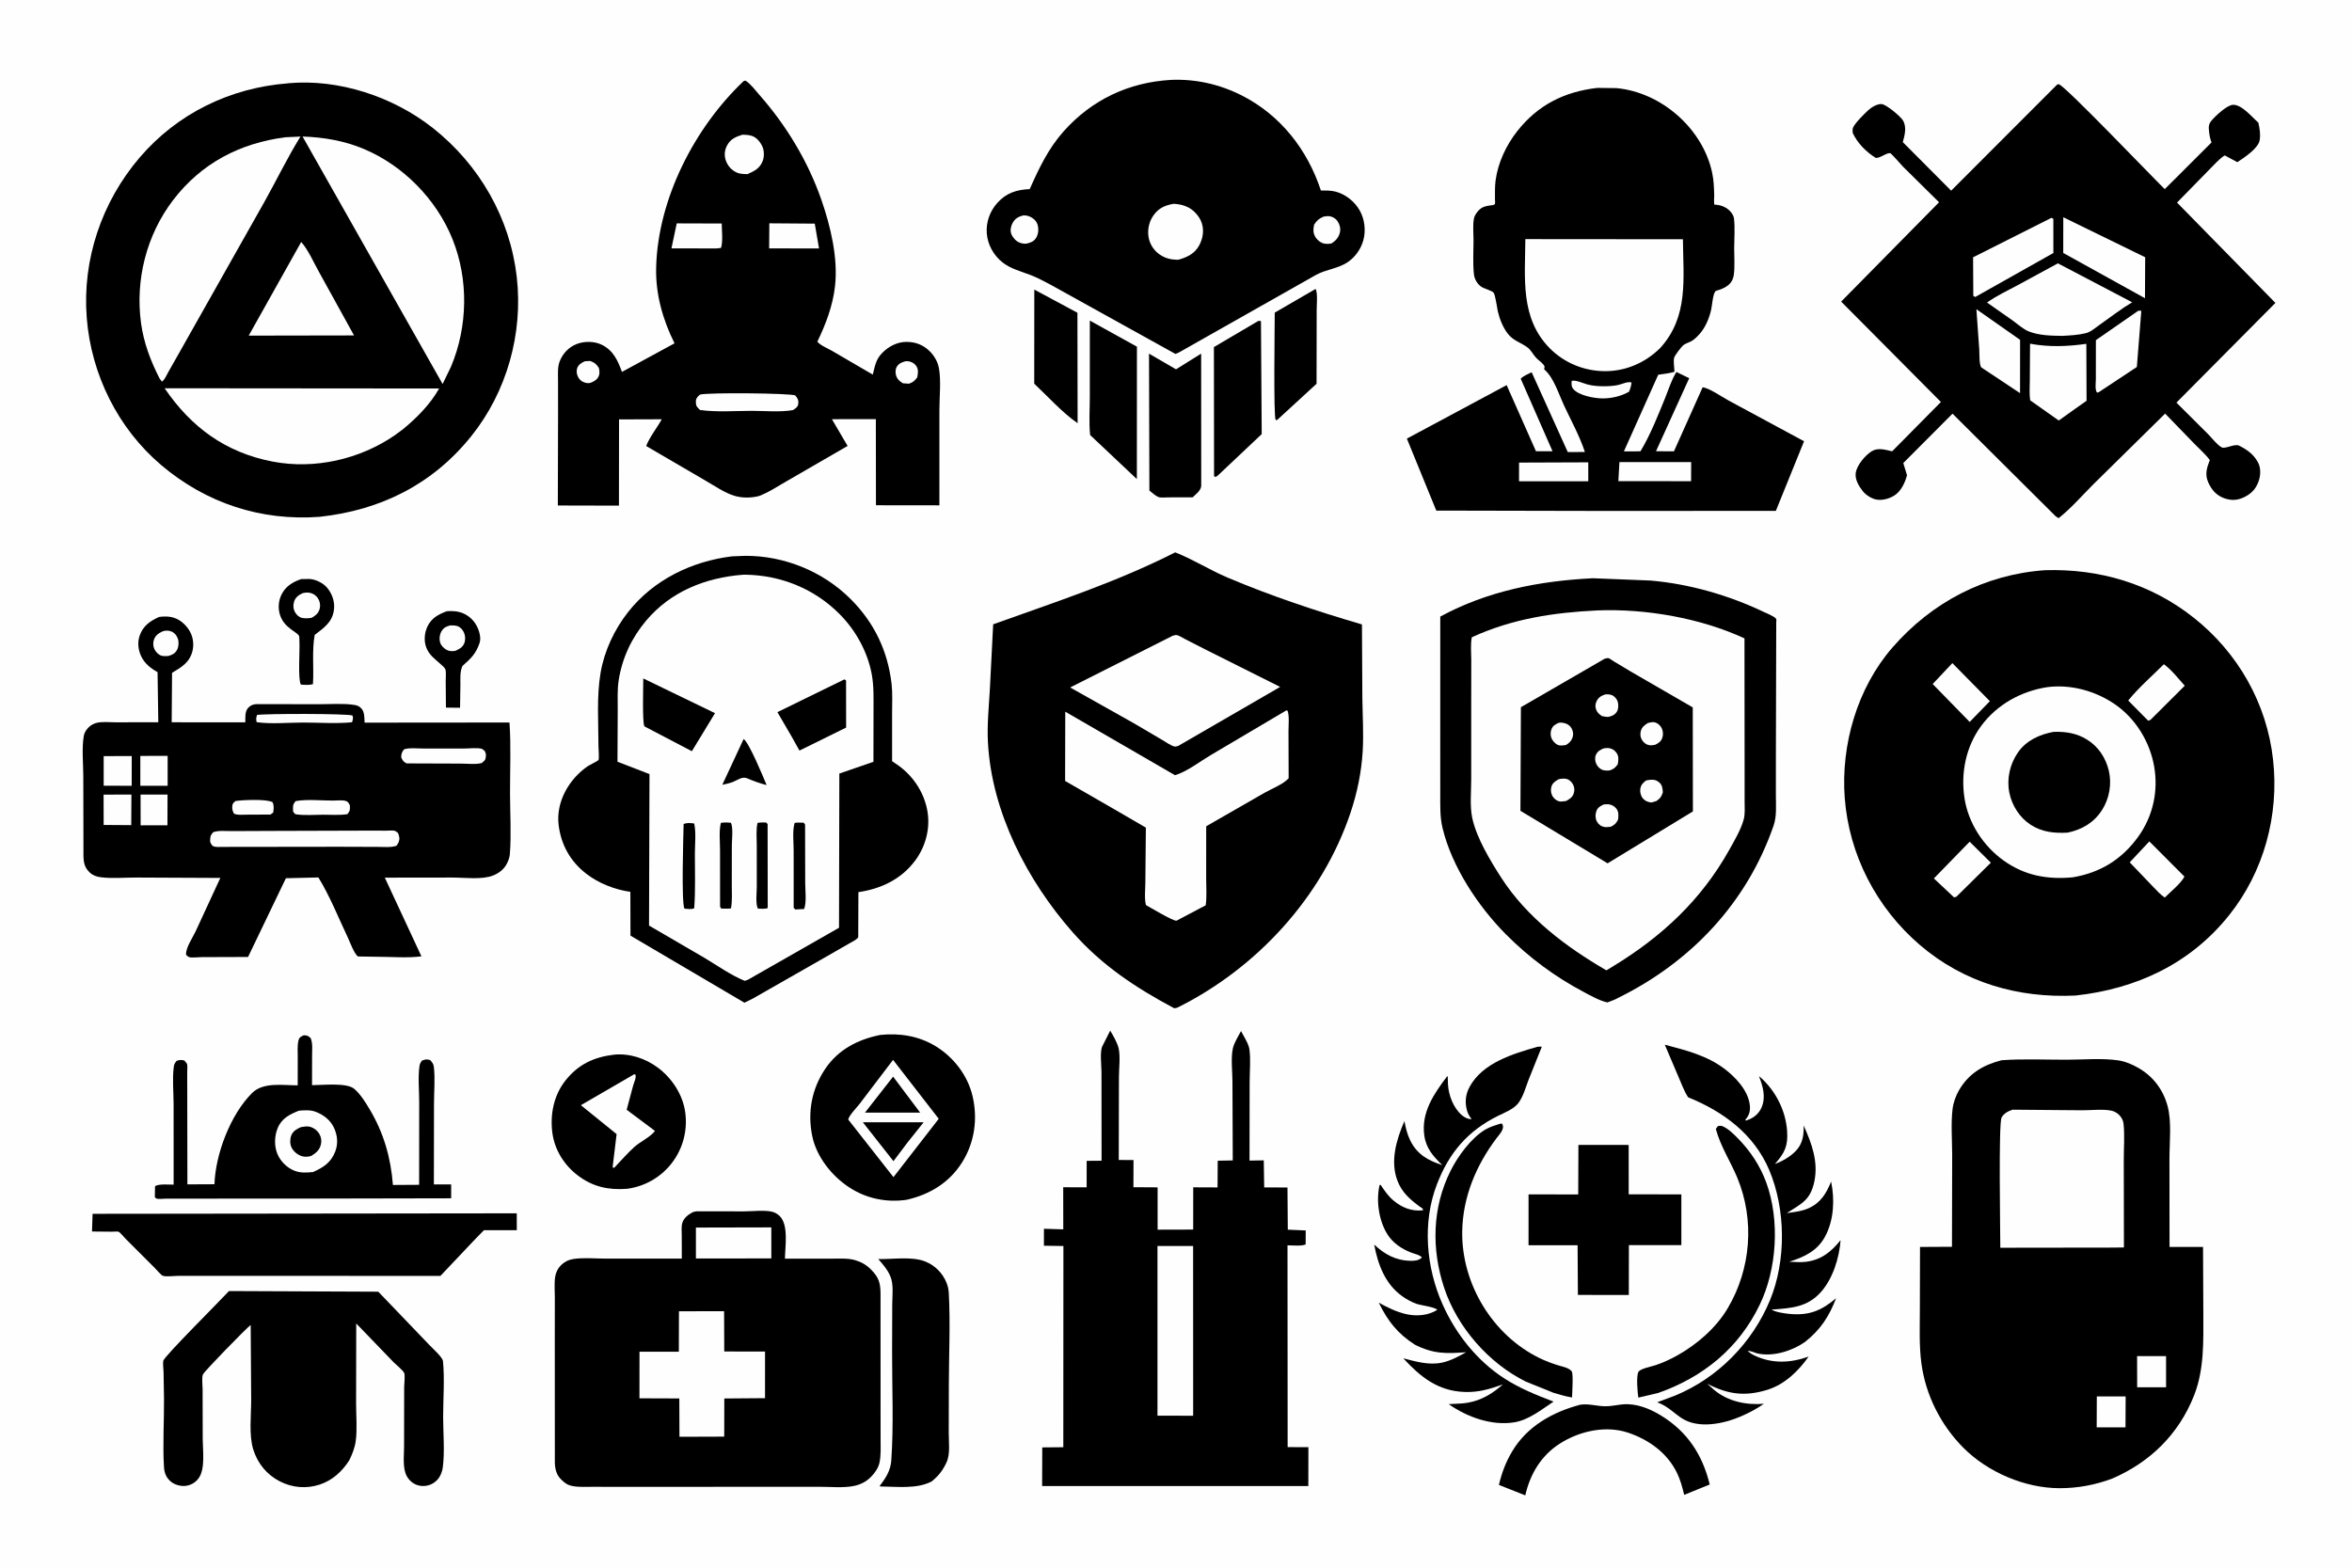 <svg version="1.1" xmlns="http://www.w3.org/2000/svg" style="display: block;" viewBox="0 0 2048 1365" width="1536" height="1024">
<path transform="translate(0,0)" fill="rgb(254,254,254)" d="M -0 -0 L 2048 0 L 2048 1365 L -0 1365 L -0 -0 z"/>
<path transform="translate(0,0)" fill="rgb(0,0,0)" d="M 389.242 532.117 C 392.841 531.972 396.486 531.943 400 532.861 C 406.178 534.475 411.469 538.593 414.652 544.135 C 417.071 548.347 419.2 555.061 417.598 559.778 C 414.382 569.252 410.041 573.322 402.706 579.799 C 400.387 584.896 400.923 590.414 400.9 595.893 L 400.592 616.235 L 388.301 616.101 L 388.104 592.791 C 388.05 590.113 388.579 585.497 387.884 583.015 C 387.388 581.243 384.51 579.031 383.177 577.813 C 378.237 573.297 373.814 570.42 371.255 563.941 C 368.947 558.098 369.548 551.195 372.152 545.581 C 375.606 538.133 381.838 534.765 389.242 532.117 z"/>
<path transform="translate(0,0)" fill="rgb(254,254,254)" d="M 392.141 544.5 C 394.047 544.443 396.674 544.494 398.5 545.194 C 401.078 546.183 403.004 548.437 404.073 550.935 C 405.257 553.7 405.39 557.277 404.241 560.078 C 402.724 563.777 399.891 565.117 396.5 566.669 C 393.888 567.107 391.418 567.144 389 565.875 C 386.449 564.536 383.815 561.874 383.14 559 C 382.357 555.665 382.918 551.853 384.821 549 C 386.687 546.201 388.995 545.283 392.141 544.5 z"/>
<path transform="translate(0,0)" fill="rgb(0,0,0)" d="M 262.265 504.165 L 269.5 504.062 C 275.103 504.462 281.537 507.607 285.089 512 C 289.432 517.372 291.695 524.171 290.772 531.076 C 289.331 541.856 281.943 546.646 274.005 552.8 C 271.518 566.608 273.405 581.642 272.5 595.709 C 268.892 596.593 265.65 596.331 262 596.067 C 259.251 591.758 261.191 565.931 260.726 558.705 C 260.669 557.812 260.754 554.177 260.345 553.518 C 259.253 551.758 255.267 549.313 253.572 548.044 C 249.313 544.858 246.132 541.502 244.192 536.469 C 241.924 530.586 242.264 523.538 245.024 517.885 C 248.674 510.409 254.695 506.792 262.265 504.165 z"/>
<path transform="translate(0,0)" fill="rgb(254,254,254)" d="M 263.364 516.5 C 265.187 515.921 268.086 515.739 270 516.16 C 272.849 516.787 275.345 518.498 276.903 520.972 C 278.518 523.535 279.11 526.59 278.464 529.552 C 277.54 533.781 275.042 535.712 271.5 537.835 C 268.954 538.374 265.557 538.532 263 537.976 C 260.46 537.424 258.548 535.602 257.179 533.456 C 255.333 530.559 255.092 527.159 256.054 523.899 C 257.17 520.116 259.981 518.122 263.364 516.5 z"/>
<path transform="translate(0,0)" fill="rgb(0,0,0)" d="M 1145.49 251.5 C 1147.56 254.26 1146.48 265.628 1146.5 269.769 L 1146.39 334.059 L 1112.17 365.5 L 1110.79 365.628 C 1108.79 362.76 1109.98 282.693 1109.98 272.117 L 1145.49 251.5 z"/>
<path transform="translate(0,0)" fill="rgb(0,0,0)" d="M 900.618 252.044 L 938.168 272.221 L 938.328 368.404 C 925.019 359.253 912.44 345.134 900.554 333.995 L 900.618 252.044 z"/>
<path transform="translate(0,0)" fill="rgb(0,0,0)" d="M 948.974 279.054 L 989.981 301.76 L 989.924 417.098 L 949.233 378.711 C 948.102 368.029 948.949 356.419 948.95 345.627 L 948.974 279.054 z"/>
<path transform="translate(0,0)" fill="rgb(0,0,0)" d="M 1095.41 279.5 C 1096.68 279.183 1096.79 279.18 1097.97 279.5 L 1098.64 377.903 L 1060.5 413.894 L 1058.44 415.291 L 1057.14 414.5 L 1057.01 302.107 L 1095.41 279.5 z"/>
<path transform="translate(0,0)" fill="rgb(0,0,0)" d="M 1000.5 307.838 L 1024.01 321.487 L 1045.9 307.813 L 1045.96 423.25 C 1045.25 427.561 1041.57 429.928 1038.51 432.951 L 1017.18 433.003 C 1014.93 432.998 1010.72 433.508 1008.69 432.715 C 1006.11 431.706 1003.08 428.783 1000.83 427.084 L 1000.5 307.838 z"/>
<path transform="translate(0,0)" fill="rgb(0,0,0)" d="M 1376.22 1223.18 C 1383.75 1222.22 1390.21 1224.46 1397.57 1224.57 C 1402.87 1224.66 1407.63 1223.42 1412.81 1222.94 C 1424.7 1221.84 1436.35 1226.54 1446.28 1232.62 C 1469.34 1246.71 1482.42 1266.84 1488.73 1292.7 L 1466.49 1301.74 C 1464.93 1295.12 1463.18 1288.64 1460.17 1282.5 C 1451.64 1265.05 1435.75 1253.74 1417.8 1247.62 L 1413.38 1246.34 C 1394.79 1241.84 1374.29 1246.91 1358.37 1257.01 C 1342.03 1267.38 1332.33 1283.58 1328.14 1302.18 L 1305.16 1293.08 C 1307.68 1282.48 1311.08 1273.4 1316.64 1264.01 C 1329.72 1241.92 1352.1 1229.5 1376.22 1223.18 z"/>
<path transform="translate(0,0)" fill="rgb(0,0,0)" d="M 1495.94 980.5 C 1497.72 980.298 1498.45 980.072 1500.09 980.781 C 1504.87 982.853 1509.33 987.259 1512.95 990.923 C 1524.06 1002.17 1532.73 1015.2 1538.11 1030.11 C 1549.86 1062.73 1547.31 1105 1532.25 1136.22 C 1514 1174.02 1483.17 1199.1 1444.05 1212.94 L 1426.55 1217.06 C 1425.89 1212.42 1424.65 1198.7 1426.62 1194.71 C 1428.04 1191.82 1438.52 1189.85 1441.69 1188.77 C 1448.03 1186.61 1454.29 1183.76 1460.15 1180.5 C 1477.55 1170.83 1494.15 1156.5 1504.35 1139.31 C 1524.73 1104.99 1528.07 1062.35 1512.67 1025.36 C 1506.89 1011.49 1497.79 997.499 1494.06 983 L 1495.94 980.5 z"/>
<path transform="translate(0,0)" fill="rgb(0,0,0)" d="M 1306.2 978.5 L 1307.81 978.405 C 1310.85 982.628 1305.66 987.729 1303.11 991.103 C 1285.25 1014.8 1273.66 1042.49 1273.22 1072.5 C 1272.57 1117.89 1299.62 1162.65 1340.48 1182.59 C 1345.81 1185.19 1351.23 1187.22 1356.89 1188.97 C 1360.88 1190.21 1365.52 1190.83 1368.47 1193.99 C 1370.14 1195.78 1368.93 1213.53 1368.86 1216.91 C 1363.45 1216.11 1358.16 1214.41 1352.91 1212.92 L 1328.72 1203.16 C 1296.35 1187.17 1268.91 1155.84 1257.52 1121.48 C 1246.31 1087.65 1247.02 1051.67 1263.1 1019.47 C 1269.47 1006.71 1280.95 991.047 1293.23 983.652 C 1297.17 981.283 1301.86 979.945 1306.2 978.5 z"/>
<path transform="translate(0,0)" fill="rgb(0,0,0)" d="M 764.729 1096.34 C 777.394 1096.72 794.125 1093.78 805.878 1098.59 C 814.309 1102.03 820.966 1108.81 824.289 1117.29 C 825.417 1120.16 826.012 1123.08 826.177 1126.16 C 827.586 1152.41 826.259 1179.46 826.207 1205.78 L 826.116 1247.79 C 826.115 1255.67 827.547 1266.15 824.234 1273.34 C 820.942 1280.49 817.351 1285.06 811.222 1290.07 C 798.192 1296.88 780.712 1294.53 766.333 1294.42 L 766.065 1293.87 C 769.08 1289.83 772.065 1285.86 773.903 1281.13 C 775.078 1278.1 775.843 1275.24 776.072 1272 C 778.272 1240.73 776.699 1208.22 776.791 1176.84 L 776.909 1136 C 776.946 1128.35 778.333 1118.29 775.174 1111.2 L 774.854 1110.5 C 772.43 1105.05 768.588 1100.8 764.729 1096.34 z"/>
<path transform="translate(0,0)" fill="rgb(0,0,0)" d="M 1374.41 996.97 L 1418.17 996.992 L 1418.19 1039.98 L 1464.03 1040.06 L 1464.04 1084.22 L 1418.36 1084.25 L 1418.28 1127.67 L 1373.95 1127.61 L 1373.69 1084.32 L 1330.97 1084.35 L 1330.99 1040.07 L 1374.23 1040.09 L 1374.41 996.97 z"/>
<path transform="translate(0,0)" fill="rgb(0,0,0)" d="M 534.658 918.36 C 548.378 917.066 561.944 921.583 572.861 929.699 C 585.235 938.898 594.68 953.374 596.701 968.844 C 598.777 984.736 594.578 1000.49 584.702 1013.14 C 575.226 1025.29 561.04 1033.32 545.78 1035.2 C 529.725 1036.38 516.196 1033.46 503.179 1023.6 C 491.214 1014.53 482.836 1001.16 480.933 986.189 C 478.917 970.335 482.197 953.846 492.196 941.102 C 503.389 926.839 517.017 920.487 534.658 918.36 z"/>
<path transform="translate(0,0)" fill="rgb(254,254,254)" d="M 552.088 935.5 L 553.248 935.665 C 554.307 938.024 552.094 942.7 551.321 945.265 L 545.661 966.337 L 570.298 984.756 C 566.506 990.031 557.384 994.193 552.401 998.705 C 546.236 1004.29 540.605 1010.83 534.848 1016.85 L 533.5 1016.69 L 533.658 1014.5 L 536.906 987.557 L 505.787 962.368 L 552.088 935.5 z"/>
<path transform="translate(0,0)" fill="rgb(0,0,0)" d="M 1338.73 911.5 C 1340.01 911.346 1341.27 911.389 1342.56 911.402 L 1330.94 940.418 C 1328.49 946.813 1326.14 955.538 1321.84 960.853 C 1317.7 965.968 1310.24 968.775 1304.46 971.635 C 1278.15 984.66 1261.85 1003.62 1251.24 1031.16 C 1238.38 1064.54 1241.7 1103.45 1256.09 1135.76 C 1267.57 1161.54 1286.05 1184.92 1309.89 1200.33 C 1323.32 1209.01 1337.87 1214.86 1352.74 1220.52 C 1342.42 1227.38 1331.18 1236.5 1318.69 1238.54 C 1298.96 1241.78 1277.46 1234.01 1261.45 1222.72 C 1266.81 1222.29 1272.18 1222.47 1277.5 1221.58 C 1289.8 1219.53 1299.41 1213.72 1308.6 1205.58 C 1296.91 1209.66 1287.35 1212.64 1274.83 1212.11 C 1251.85 1211.14 1236.78 1198.95 1221.91 1182.81 C 1232.78 1185.66 1244.26 1188.99 1255.57 1186.59 C 1263.21 1184.98 1269.88 1181.25 1276.64 1177.53 C 1259.24 1178.82 1248.08 1179.07 1232 1170.94 C 1216.93 1161.35 1208.31 1150.23 1200.59 1134.39 C 1208.22 1138.52 1215.75 1142.36 1224.25 1144.3 C 1233.34 1146.38 1243.52 1145.65 1251.5 1140.61 C 1249.57 1138.09 1236.99 1136.71 1233.15 1135.28 C 1228.87 1133.69 1224.79 1131.43 1221.07 1128.8 C 1206.17 1118.3 1199.7 1100.9 1196.59 1083.77 C 1205.77 1092.37 1215.42 1097.66 1228.22 1097.89 C 1232.01 1097.95 1235.29 1097.73 1238.16 1095 C 1236.29 1092.71 1231.23 1091.73 1228.37 1090.59 C 1220.28 1087.38 1212.82 1082.35 1208.11 1074.86 C 1200.63 1062.97 1198.11 1045.66 1201.24 1032 L 1202.12 1031.67 C 1205.39 1036.55 1208.8 1041.58 1213.34 1045.37 C 1220.92 1051.69 1229.13 1054.93 1239 1053.93 C 1239.43 1052.2 1237.44 1051.59 1236.09 1050.59 C 1227.67 1044.37 1220.75 1038.3 1216.9 1028.34 C 1210.24 1011.09 1215.94 992.316 1222.9 976.221 C 1223.98 981.946 1225.32 987.738 1227.91 992.988 C 1234.03 1005.38 1243.42 1010.44 1255.84 1014.55 C 1248.03 1006.92 1241.82 1000.11 1240.21 988.828 C 1237.33 968.647 1248.62 952.405 1260.12 937.165 L 1260.61 937.368 L 1260.8 944.031 C 1261.29 953.58 1265.49 964.654 1272.88 971.046 C 1275.21 973.059 1278.44 974.682 1281.45 974.5 C 1279.7 972.427 1278.32 970.055 1277.53 967.444 C 1275.33 960.125 1276.05 952.975 1279.68 946.337 C 1291.12 925.41 1317.24 917.694 1338.73 911.5 z"/>
<path transform="translate(0,0)" fill="rgb(0,0,0)" d="M 1449.62 909.698 C 1467.94 914.499 1485.86 918.967 1501.33 930.5 C 1510.94 937.658 1522 949.346 1523.59 961.82 C 1524.2 966.56 1523.5 970.527 1520.41 974.232 L 1519.82 974.908 L 1520 975.818 L 1521.78 975.265 C 1527.14 973.406 1531.46 969.762 1533.79 964.548 C 1537.87 955.47 1535.03 945.834 1531.62 937.107 L 1532.99 938.199 C 1546.27 950.043 1554.91 967.174 1556.13 984.901 C 1557.03 998.019 1553.93 1003.97 1545.51 1013.57 C 1552.26 1011.1 1559.21 1007.07 1564.11 1001.75 C 1569.81 995.548 1570.75 988.127 1570.53 980.072 C 1577.54 995.683 1583.49 1011.58 1579.8 1028.98 C 1576.34 1045.26 1568.67 1048.01 1555.88 1056.36 C 1562.05 1055.45 1568.54 1054.83 1574.31 1052.34 C 1585.23 1047.64 1590.18 1039.43 1594.44 1028.88 C 1597.67 1044.46 1596.89 1062.3 1589.31 1076.54 C 1582.54 1089.26 1571.13 1094.59 1557.97 1098.7 C 1562.7 1098.91 1567.75 1099.34 1572.46 1098.77 C 1585.87 1097.13 1594.55 1090.07 1602.7 1079.88 C 1601.52 1095.27 1596.11 1113.05 1585.76 1124.87 C 1573.74 1138.58 1559.32 1139.12 1542.5 1140.39 C 1546.41 1142.76 1554.65 1143.87 1559.17 1144.24 C 1575.85 1145.57 1586.19 1141.09 1598.77 1130.51 C 1592.65 1146.38 1585.3 1157.8 1571.76 1168.51 C 1560.7 1176.33 1543.88 1181.68 1530.24 1178.57 C 1527.81 1178.02 1524.07 1175.95 1521.8 1176.5 C 1523.59 1177.97 1525.38 1179.28 1527.48 1180.28 C 1543.17 1187.72 1558.8 1186.97 1574.84 1181.33 C 1565.95 1193.95 1554.05 1205.53 1538.98 1210.22 C 1519.38 1216.31 1504.42 1214.22 1486.54 1204.92 L 1492.52 1210.29 C 1504.64 1220.46 1520.48 1223.65 1535.91 1222.42 C 1529.71 1226.79 1522.95 1230.34 1516 1233.35 C 1501.03 1239.84 1478.77 1244.63 1464.05 1234.78 C 1457.24 1230.21 1451.98 1224.57 1444.14 1221.58 L 1442.96 1221.14 L 1458.6 1215.28 C 1495.84 1199.94 1525.98 1169.21 1541.29 1132.02 C 1555.43 1097.68 1554.95 1052.83 1540.52 1018.78 C 1527.29 987.549 1500.48 967.839 1469.93 955.478 C 1466.4 950.058 1464.21 943.781 1461.61 937.873 L 1449.62 909.698 z"/>
<path transform="translate(0,0)" fill="rgb(0,0,0)" d="M 766.544 901.174 C 783.338 899.439 799.829 902.005 814.452 910.851 C 830.353 920.47 842.668 936.436 846.889 954.608 C 851.468 974.315 848.631 994.736 837.864 1011.98 C 826.698 1029.86 809.518 1040.23 789.264 1044.8 C 771.753 1047.25 754.51 1043.73 739.602 1034.04 C 724.363 1024.13 711.028 1007.41 707.29 989.423 C 702.976 968.663 706.751 948.179 718.662 930.568 C 729.99 913.819 747.154 905.057 766.544 901.174 z"/>
<path transform="translate(0,0)" fill="rgb(254,254,254)" d="M 777.631 922.899 L 817.4 974.228 L 777.985 1025.04 L 738.58 974.858 C 739.404 971.073 745.96 964.512 748.458 961.272 L 777.631 922.899 z"/>
<path transform="translate(0,0)" fill="rgb(0,0,0)" d="M 777.673 937.498 L 801.217 968.821 L 777.5 968.831 L 753.189 968.824 L 777.673 937.498 z"/>
<path transform="translate(0,0)" fill="rgb(0,0,0)" d="M 751.324 977.25 L 804.273 977.228 L 789.704 995.511 L 777.976 1011.12 L 751.324 977.25 z"/>
<path transform="translate(0,0)" fill="rgb(0,0,0)" d="M 80.609 1056.97 L 449.972 1056.54 L 449.999 1071.25 L 421.415 1071.24 L 414.693 1078.07 L 383.477 1111.05 L 196.269 1110.99 L 155.495 1111 C 151.782 1111 145.404 1111.89 141.936 1111.01 C 140.434 1110.62 136.132 1105.5 134.856 1104.22 L 109.176 1078.52 C 107.954 1077.29 104.535 1073.09 103.261 1072.59 C 102.23 1072.19 98.74 1072.55 97.428 1072.54 L 80.129 1072.38 L 80.609 1056.97 z"/>
<path transform="translate(0,0)" fill="rgb(0,0,0)" d="M 264.436 901.5 C 267.715 901.5 267.884 901.827 270.5 903.877 C 272.429 908.438 271.744 914.013 271.753 918.88 L 271.694 944.94 C 280.607 944.935 301.899 942.489 308.5 948.164 C 313.886 952.794 318.183 959.772 321.793 965.814 C 334.122 986.451 340.286 1008.02 342.138 1031.85 L 364.965 1031.71 L 365.017 959.62 C 365.033 949.585 363.808 937.602 365.341 927.811 C 365.605 926.127 366.447 924.805 367.49 923.5 C 370.69 922.344 371.188 922.274 374.5 923.02 C 376.393 925.222 377.434 926.153 377.787 929.138 C 378.977 939.198 377.903 950.828 377.898 961.041 L 377.796 1031.39 L 392.851 1031.37 L 392.84 1043.46 L 266.362 1043.71 L 163.841 1043.75 L 144.237 1043.77 C 142.277 1043.77 138.276 1044.3 136.5 1043.78 C 135.825 1043.58 135.379 1042.93 134.819 1042.5 L 134.985 1033 C 137.97 1030.66 147.1 1031.63 151.196 1031.55 L 151.164 961.548 C 151.139 951.247 150.006 939.502 151.268 929.343 C 151.616 926.543 152.125 925.953 153.799 923.741 C 156.751 922.798 157.451 922.809 160.5 923.418 C 161.046 924.128 162.648 925.742 162.872 926.5 C 163.37 928.189 162.991 931.68 163.007 933.51 L 163.048 950.62 L 163.175 1031.33 L 186.744 1031.22 C 187.582 1005.17 200.567 970.589 219.5 951.767 C 229.287 942.037 246.301 945.083 259.227 945.09 L 259.252 920.101 C 259.271 915.637 258.812 910.341 259.9 906 C 260.636 903.066 261.981 902.759 264.436 901.5 z"/>
<path transform="translate(0,0)" fill="rgb(254,254,254)" d="M 260.284 967.149 C 264.881 966.78 269.915 966.368 274.326 967.929 C 281.299 970.396 287.558 975.118 290.755 981.901 C 293.904 988.581 294.591 995.897 291.869 1002.84 C 288.118 1012.4 281.64 1016.56 272.588 1020.59 C 266.938 1021.13 262.067 1021.55 256.637 1019.54 C 249.979 1017.06 244.161 1011.23 241.486 1004.68 C 238.638 997.715 238.972 989.159 241.82 982.219 C 245.269 973.816 252.302 970.35 260.284 967.149 z"/>
<path transform="translate(0,0)" fill="rgb(0,0,0)" d="M 261.953 981.5 C 264.078 981.169 266.46 980.695 268.608 980.943 C 272.089 981.346 275.614 983.747 277.539 986.608 C 279.603 989.676 280.236 993.107 279.376 996.706 C 278.22 1001.55 275.081 1004.03 271.106 1006.5 C 268.629 1007.38 265.383 1007.55 262.87 1006.78 C 258.998 1005.6 255.294 1002.48 253.666 998.769 C 252.362 995.795 252.467 991.488 253.697 988.543 C 255.262 984.797 258.464 983.049 261.953 981.5 z"/>
<path transform="translate(0,0)" fill="rgb(0,0,0)" d="M 199.382 1124.24 L 329.386 1124.8 L 374.017 1171.36 C 376.585 1174.12 385.383 1181.87 385.718 1185.27 C 387.25 1200.8 385.869 1218.1 385.867 1233.81 C 385.866 1247.81 387.364 1263.98 385.574 1277.72 C 385.104 1281.34 383.661 1285.28 381.281 1288.07 C 378.123 1291.78 373.725 1293.92 368.83 1294.03 C 362.774 1294.16 357.614 1291.13 354.5 1285.97 C 350.301 1279.01 351.848 1267.66 351.849 1259.82 L 351.933 1207.83 C 351.94 1205.2 352.842 1197.82 351.967 1195.63 C 351.077 1193.39 344.739 1188.29 342.847 1186.35 L 310.185 1152.48 L 310.072 1222.4 C 310.062 1232.83 311.147 1244.65 309.743 1254.93 C 308.933 1260.87 306.725 1266.24 304.156 1271.6 C 297.965 1281.28 289.573 1289.07 278.5 1292.74 C 266.895 1296.6 254.489 1295.57 243.635 1289.97 C 232.262 1284.11 224.427 1274.49 220.571 1262.36 C 216.592 1249.83 218.748 1232.08 218.714 1218.84 L 218.284 1153.74 C 213.867 1157.21 178.058 1193.91 176.723 1196.83 C 175.547 1199.4 176.412 1206.76 176.419 1209.76 L 176.519 1253.16 C 176.531 1262.9 178.971 1279.42 172.787 1287.5 C 169.997 1291.15 166.008 1293.46 161.406 1293.93 C 157.307 1294.35 152.161 1292.98 148.918 1290.32 C 144.799 1286.95 143.1 1282.74 142.783 1277.5 C 141.591 1257.78 142.977 1237.4 142.805 1217.59 L 142.42 1194.71 C 142.359 1191.88 141.675 1187.63 142.192 1184.92 C 142.902 1181.22 192.054 1132.28 199.382 1124.24 z"/>
<path transform="translate(0,0)" fill="rgb(0,0,0)" d="M 1019.49 69.417 C 1040.99 68.438 1062.03 73.228 1081.17 82.918 C 1114.94 100.019 1138.41 130.078 1150.16 165.722 C 1154.42 165.75 1158.9 165.639 1163.05 166.75 C 1171.72 169.073 1179.52 175.321 1183.94 183.078 C 1188.3 190.722 1189.45 200.651 1187.11 209.108 C 1185.05 216.553 1180.38 223.281 1174.08 227.759 C 1165.52 233.838 1155.05 234.26 1146 239.193 L 1026.45 306.84 L 1023.5 308.083 L 914.881 247.845 C 909.21 244.87 903.502 241.74 897.523 239.427 C 889.101 236.169 879.843 233.946 872.684 228.154 C 865.041 221.97 859.991 212.858 859.24 203 C 858.499 193.274 861.961 183.733 868.466 176.5 C 876.256 167.837 885.243 165.027 896.625 164.523 C 904.712 146.369 912.826 129.174 926.186 114.191 C 950.763 86.629 982.788 71.582 1019.49 69.417 z"/>
<path transform="translate(0,0)" fill="rgb(254,254,254)" d="M 1152.45 188.5 C 1154.28 188.209 1156.24 187.857 1158.08 188.208 C 1160.85 188.735 1163.34 190.394 1164.85 192.766 C 1166.67 195.606 1167.44 198.905 1166.72 202.222 C 1165.78 206.494 1163.11 209.503 1159.5 211.793 C 1157.48 212.281 1155.37 212.361 1153.31 212.023 C 1150.4 211.545 1147.6 209.432 1145.91 207.054 C 1143.21 203.257 1143.39 199.788 1144.25 195.5 C 1146.61 191.762 1148.43 190.312 1152.45 188.5 z"/>
<path transform="translate(0,0)" fill="rgb(254,254,254)" d="M 890.665 187.5 C 892.931 187.297 894.736 187.622 896.851 188.517 C 899.627 189.692 902.299 192.135 903.303 195.032 C 904.602 198.777 904.301 203.63 902.181 207 C 900.051 210.386 897.127 211.261 893.5 212.084 C 891.522 212.18 889.326 211.808 887.5 211.019 C 884.519 209.731 881.656 206.544 880.556 203.512 C 879.423 200.391 880.208 196.73 881.793 193.908 C 883.882 190.188 886.666 188.597 890.665 187.5 z"/>
<path transform="translate(0,0)" fill="rgb(254,254,254)" d="M 1022.05 177.317 C 1026.48 177.606 1030.49 178.338 1034.5 180.362 C 1039.85 183.064 1044.68 188.582 1046.5 194.302 C 1048.6 200.881 1047.32 207.955 1044 213.891 C 1040.11 220.862 1033.4 224.031 1026.04 226.048 C 1019.9 226.043 1014.91 225.029 1009.77 221.488 C 1004.69 217.993 1001.12 212.431 1000.11 206.337 C 999.003 199.629 1000.57 192.692 1004.55 187.167 C 1009.08 180.884 1014.67 178.565 1022.05 177.317 z"/>
<path transform="translate(0,0)" fill="rgb(0,0,0)" d="M 966.694 897.451 C 969.301 901.64 973.037 908.252 974.095 913.043 C 975.635 920.025 974.309 930.736 974.313 938.145 L 974.161 1010.08 L 986.998 1010.14 L 986.927 1033.8 L 1007.99 1033.93 L 1007.99 1070.78 L 1038.96 1070.7 L 1039 1033.89 L 1060.18 1033.98 L 1060.34 1010.72 L 1073.43 1010.47 L 1073.16 941.853 C 1073.12 933.149 1071.68 921.267 1073.5 912.94 C 1074.59 907.961 1078.24 902.376 1080.6 897.794 C 1082.86 902.188 1087.17 908.675 1087.88 913.468 C 1089.2 922.355 1088.11 933.308 1088.12 942.417 L 1088.02 1010.62 L 1100.42 1010.4 L 1100.8 1033.98 L 1121.07 1034.04 L 1121.35 1070.77 L 1136.95 1071.46 L 1136.88 1083.66 C 1133.04 1085.31 1125.4 1084.38 1121.09 1084.42 L 1121.17 1198.92 L 1121.21 1260.15 L 1139.3 1260.22 L 1139.23 1294.05 L 907.435 1294.05 L 907.543 1260.41 L 925.873 1260.25 L 925.96 1085.02 L 908.987 1084.75 L 909.013 1069.98 L 925.844 1070.51 L 925.792 1033.84 L 946.198 1033.89 L 946.22 1010.84 L 959.19 1010.73 L 959.113 933.42 C 959.105 928.23 957.498 915.061 959.999 910.756 L 966.694 897.451 z"/>
<path transform="translate(0,0)" fill="rgb(254,254,254)" d="M 1007.88 1085.01 L 1038.9 1084.99 L 1038.94 1232.83 L 1007.87 1232.78 L 1007.88 1085.01 z"/>
<path transform="translate(0,0)" fill="rgb(0,0,0)" d="M 603.333 1055.5 C 604.519 1055.15 605.758 1054.82 607 1054.77 L 648.095 1054.84 C 655.259 1054.81 665.366 1053.56 672.232 1055.14 C 674.645 1055.69 677.256 1057.24 679.003 1059 C 686.793 1066.82 683.654 1085.51 683.485 1096.03 L 722.511 1096.05 C 729.464 1096.07 738.114 1095.35 744.782 1097.38 C 750.269 1099.05 754.413 1101.46 758.483 1105.55 C 765.171 1112.26 766.663 1117.2 766.722 1126.52 L 766.753 1221.68 L 766.777 1253.62 C 766.774 1260.31 767.229 1267.56 765.715 1274.13 C 764.689 1278.58 761.371 1283.18 758.156 1286.34 C 754.211 1290.22 749.465 1292.69 744.076 1293.87 C 734.648 1295.94 722.606 1294.67 712.929 1294.69 L 648.5 1294.73 L 544.431 1294.78 L 516.301 1294.73 C 510.598 1294.71 504.496 1295.14 498.879 1294.12 C 494.066 1293.24 492.031 1291.65 488.5 1288.22 C 484.506 1284.34 483.271 1279.13 483.132 1273.73 L 483.087 1165.89 L 483.124 1130.09 C 483.134 1124.26 482.537 1117.63 483.405 1111.88 C 483.986 1108.04 485.646 1104.59 488.386 1101.83 C 491.348 1098.86 495.081 1096.96 499.245 1096.32 C 508.14 1094.96 518.757 1096 527.884 1095.99 L 593.69 1095.97 L 593.634 1075.76 C 593.617 1072.46 593.158 1067.84 594.173 1064.76 C 595.647 1060.27 599.395 1057.61 603.333 1055.5 z"/>
<path transform="translate(0,0)" fill="rgb(254,254,254)" d="M 605.963 1068.94 L 671.619 1068.79 L 671.637 1095.82 L 605.966 1095.88 L 605.963 1068.94 z"/>
<path transform="translate(0,0)" fill="rgb(254,254,254)" d="M 591.201 1141.85 L 630.499 1141.79 L 630.636 1176.88 L 666.151 1176.91 L 666.144 1217.52 L 630.691 1217.8 L 630.611 1251.03 L 591.641 1251.16 L 591.517 1217.77 L 556.808 1217.65 L 556.842 1177.07 L 591.099 1177.06 L 591.201 1141.85 z"/>
<path transform="translate(0,0)" fill="rgb(0,0,0)" d="M 138.448 537.167 C 141.647 536.701 145.299 536.584 148.5 537.119 C 155.229 538.242 160.854 542.756 164.493 548.353 C 167.996 553.741 169.122 560.476 167.608 566.747 C 165.194 576.751 158.037 580.921 149.815 585.828 L 149.501 628.897 L 213.61 628.906 C 213.694 624.676 213.092 619.437 216.218 616.173 C 218.272 614.027 220.574 613.151 223.5 613.077 L 277.752 613.141 C 287.548 613.187 298.759 612.243 308.412 613.746 C 311.111 614.166 312.632 614.772 314.559 616.723 C 317.544 619.746 317.294 625.224 317.445 629.197 L 443.631 629.081 C 445.04 649.471 444.052 670.564 444.101 691.026 C 444.141 708.286 445.293 726.461 443.963 743.635 C 443.77 746.123 442.973 748.515 441.956 750.78 C 439.418 756.432 435.109 759.986 429.5 762.276 C 419.926 766.185 404.384 764.093 393.886 764.111 L 335.072 764.188 L 366.954 832.739 C 354.663 834.337 340.949 833.115 328.5 833.098 L 311.73 832.842 C 308.512 830.82 304.653 820.124 302.907 816.448 C 294.687 799.129 287.283 780.329 277.239 764.024 L 248.953 764.695 L 215.986 833.279 L 175.481 833.415 C 172.613 833.399 166.897 834.195 164.5 833.34 C 163.826 833.099 162.707 831.971 162.09 831.5 C 161.183 826.234 167.85 816.183 170.199 811.266 L 191.847 764.438 L 118.709 764.1 C 108.704 764.071 97.455 765.119 87.665 763.835 C 84.265 763.39 80.976 762.301 78.409 759.954 C 73.823 755.761 72.862 751.559 72.674 745.59 L 72.537 676.431 C 72.54 665.077 71.094 651.809 72.95 640.751 C 73.421 637.945 75.204 635.182 77.222 633.225 C 79.306 631.204 81.927 629.832 84.76 629.233 C 89.433 628.246 95.825 628.929 100.691 628.906 L 137.839 628.876 L 137.201 585.222 C 131.081 581.785 125.948 577.744 122.888 571.275 C 120.229 565.65 119.559 559.053 121.713 553.128 C 124.76 544.745 130.666 540.748 138.448 537.167 z"/>
<path transform="translate(0,0)" fill="rgb(254,254,254)" d="M 142.06 549.5 C 144.715 548.862 146.942 548.801 149.5 549.925 C 152.249 551.133 154.127 553.68 154.997 556.5 C 155.874 559.345 155.55 563.471 154.058 566 C 152.187 569.172 149.922 570.202 146.5 571.165 C 144.768 571.214 142.697 571.374 141 571 C 138.497 570.449 136.457 568.447 135.118 566.34 C 133.362 563.581 133.012 560.027 134.052 556.941 C 135.42 552.882 138.435 551.167 142.06 549.5 z"/>
<path transform="translate(0,0)" fill="rgb(254,254,254)" d="M 204.913 697.5 C 210.829 696.447 232.747 695.595 237.305 698.5 C 238.804 701.594 238.27 704.208 237.918 707.5 L 235.5 709.245 L 213.62 709.353 C 210.407 709.354 206.493 709.912 203.621 708.371 C 202.836 706.66 202.165 705.126 202.2 703.203 C 202.261 699.874 202.651 699.682 204.913 697.5 z"/>
<path transform="translate(0,0)" fill="rgb(254,254,254)" d="M 223.797 622.5 C 230.526 621.282 302.364 621.222 306.959 623 C 307.666 625.386 307.307 626.555 306.5 628.872 C 292.62 630.237 277.648 629.077 263.601 629.114 C 250.651 629.148 236.232 630.577 223.5 628.792 C 222.81 626.27 223.046 624.982 223.797 622.5 z"/>
<path transform="translate(0,0)" fill="rgb(254,254,254)" d="M 257.523 697.5 C 267.328 695.786 279.642 697.058 289.794 697.076 C 293.125 697.082 297.894 696.484 301.074 697.376 C 303.211 697.976 303.58 699.355 304.641 701.104 C 304.751 705.004 305.011 705.704 302.5 708.922 C 295.704 709.962 288.048 709.338 281.156 709.387 C 273.527 709.44 265.293 710.129 257.74 709.049 C 256.505 708.873 255.909 707.478 255.176 706.5 C 255.216 702.159 254.519 700.782 257.523 697.5 z"/>
<path transform="translate(0,0)" fill="rgb(254,254,254)" d="M 122.188 658.189 L 145.973 658.125 L 145.977 684.207 L 122.178 684.186 L 122.188 658.189 z"/>
<path transform="translate(0,0)" fill="rgb(254,254,254)" d="M 122.399 691.852 L 145.88 691.853 L 145.803 718.591 L 122.454 718.63 L 122.399 691.852 z"/>
<path transform="translate(0,0)" fill="rgb(254,254,254)" d="M 90.278 658.36 L 114.709 658.287 L 114.675 684.173 L 90.286 684.156 L 90.278 658.36 z"/>
<path transform="translate(0,0)" fill="rgb(254,254,254)" d="M 90.197 691.889 L 114.431 691.83 L 114.279 718.468 L 90.263 718.305 L 90.197 691.889 z"/>
<path transform="translate(0,0)" fill="rgb(254,254,254)" d="M 351.781 652.5 L 353.502 651.982 C 358.099 651.092 364.249 651.766 369.029 651.755 L 404 651.759 C 408.163 651.776 415.685 650.841 419.5 651.981 C 420.178 652.184 421.513 653.477 422.146 653.947 C 422.827 655.52 423.239 656.488 423.098 658.238 C 422.802 661.907 422.167 662.042 419.5 664.363 C 414.155 665.828 406.744 664.851 401.084 664.864 L 354 664.697 C 351.059 662.994 350.851 662.575 349.344 659.5 C 349.444 656.405 349.804 654.913 351.781 652.5 z"/>
<path transform="translate(0,0)" fill="rgb(254,254,254)" d="M 235.952 723.499 L 318.137 723.251 L 336.32 723.273 C 338.296 723.3 341.999 722.886 343.783 723.408 C 344.541 723.63 345.79 724.722 346.5 725.187 C 347.009 726.415 347.5 727.67 347.66 729 C 348.031 732.078 346.959 734.197 345.165 736.5 C 340.02 738.083 333.829 737.404 328.443 737.4 L 295.5 737.289 L 212.254 737.398 L 193.821 737.42 C 191.541 737.409 188.131 737.764 186.044 736.97 C 184.176 736.259 183.798 734.645 182.969 733 C 183.093 728.958 182.788 727.915 185.5 724.701 C 189.964 722.886 196.594 723.687 201.494 723.652 L 235.952 723.499 z"/>
<path transform="translate(0,0)" fill="rgb(0,0,0)" d="M 647.468 70.5 L 649.073 69.998 C 653.74 72.969 657.79 78.556 661.442 82.707 C 684.709 109.149 703.404 140.111 715.045 173.371 C 723.143 196.508 729.92 224.743 727.068 249.279 C 725.086 266.334 719.111 282.005 711.722 297.368 C 714.008 300.493 720.818 303.278 724.233 305.238 L 759.967 326.093 C 761.892 318.731 762.515 313.002 768.136 307.258 C 773.743 301.529 781.306 297.547 789.433 297.585 C 797.471 297.621 804.22 300.31 809.892 306.091 C 813.642 309.913 816.63 315.189 817.575 320.491 C 819.539 331.507 817.983 345.434 817.986 356.791 L 817.966 439.938 L 762.733 439.873 L 762.643 364.847 L 724.373 364.904 L 738.05 388.209 L 686.198 418.206 C 677.782 422.907 669.586 428.668 660.494 431.959 C 653.677 433.564 646.457 433.662 639.692 431.698 C 631.114 429.208 622.193 422.929 614.401 418.474 L 562.649 388.267 C 565.484 380.761 572.236 372.239 576.241 364.981 L 539.031 365.101 L 538.941 440.203 L 485.728 440.075 L 485.932 360.421 L 485.907 331.112 C 485.923 325.62 485.342 319.697 487.367 314.5 C 490.029 307.668 495.223 302.19 502.093 299.472 C 508.678 296.868 517.333 296.912 523.752 299.971 C 533.913 304.813 537.944 313.747 541.559 323.739 L 587.338 298.846 C 577 277.981 570.675 255.756 571.35 232.254 C 573.061 172.701 604.794 111.02 647.468 70.5 z"/>
<path transform="translate(0,0)" fill="rgb(254,254,254)" d="M 509.139 314.5 C 510.709 314.254 512.408 314.304 514 314.233 C 517.873 315.734 519.224 316.774 521.5 320.347 C 521.946 322.693 522.36 324.877 521.433 327.166 C 520.078 330.511 517.683 331.811 514.5 333.121 C 513.638 333.352 512.886 333.561 511.984 333.527 C 509.04 333.413 506.119 332.049 504.338 329.678 C 502.482 327.21 501.647 323.796 502.5 320.808 C 503.454 317.464 506.225 315.9 509.139 314.5 z"/>
<path transform="translate(0,0)" fill="rgb(254,254,254)" d="M 788.307 314.5 C 789.307 314.412 790.213 314.321 791.21 314.5 C 793.902 314.982 796.279 316.294 797.835 318.571 C 799.966 321.689 799.319 325.05 798.677 328.5 C 796.474 331.467 795.015 332.787 791.5 333.999 L 786.235 333.651 C 783.476 332.019 781.3 330.138 780.302 326.964 C 779.546 324.558 779.546 321.485 780.876 319.278 C 782.598 316.423 785.232 315.324 788.307 314.5 z"/>
<path transform="translate(0,0)" fill="rgb(254,254,254)" d="M 589.263 194.381 L 628.441 194.495 C 628.481 200.92 629.648 209.683 627.829 215.768 L 623.5 216.222 L 584.671 216.129 L 589.263 194.381 z"/>
<path transform="translate(0,0)" fill="rgb(254,254,254)" d="M 669.903 194.315 L 709.453 194.609 L 713.184 216.22 L 669.738 216.156 L 669.903 194.315 z"/>
<path transform="translate(0,0)" fill="rgb(254,254,254)" d="M 646.477 117.144 C 649.005 117.133 652.06 117.352 654.5 118.114 C 658.806 119.459 662 123.436 663.831 127.392 C 665.482 130.956 665.543 136.381 664.147 140 C 661.659 146.449 656.863 148.867 650.887 151.486 C 647.769 151.386 644.384 151.409 641.5 150.09 C 636.931 148.001 633.698 144.39 632.03 139.654 C 630.538 135.415 630.828 131.033 632.836 127 C 635.857 120.93 640.445 119.055 646.477 117.144 z"/>
<path transform="translate(0,0)" fill="rgb(254,254,254)" d="M 609.519 343.5 C 616.84 341.522 688.112 342.273 692.5 344.218 C 694.429 346.664 695.529 348.122 695.089 351.5 C 694.7 354.488 692.731 355.446 690.5 356.984 C 679.372 358.959 666.182 357.654 654.836 357.652 C 640.115 357.65 624.055 358.942 609.5 356.892 C 606.64 354.005 605.784 353.311 605.949 349 C 606.045 346.512 607.753 345.002 609.519 343.5 z"/>
<path transform="translate(0,0)" fill="rgb(0,0,0)" d="M 1390.79 76.39 L 1407.44 76.566 C 1446.63 80.175 1482.75 111.837 1490.9 150.451 C 1492.25 156.857 1492.48 163.245 1492.65 169.763 C 1492.69 171.51 1492.21 176.657 1492.82 178.063 C 1492.85 178.143 1501.72 177.667 1507.33 184.752 C 1508.58 186.332 1509.61 188.08 1509.86 190.114 C 1510.84 198.26 1510.06 207.6 1510.03 215.857 C 1510 223.346 1510.71 231.982 1509.69 239.337 C 1508.72 246.28 1504.15 249.588 1498.02 251.921 C 1497.36 252.17 1494.03 253.068 1493.69 253.458 C 1491.42 256.096 1490.8 266.257 1489.9 270 C 1488.26 276.896 1485.18 284.521 1480.54 289.945 C 1478.41 292.442 1475.73 295.339 1472.83 296.938 C 1470.46 298.248 1467.42 298.934 1465.42 300.791 C 1463.68 302.398 1458.35 309.228 1457.74 311.467 C 1456.96 314.33 1457.97 320.461 1458.05 323.644 C 1453.53 325.026 1448.58 325.487 1443.9 326.198 L 1414.01 392.95 L 1428.44 392.903 C 1437.03 378.538 1443.64 361.86 1449.94 346.363 C 1452.98 338.867 1455.42 330.645 1459.76 323.791 L 1470.88 329.21 L 1441.96 392.849 L 1457.6 392.872 L 1482.57 337.125 C 1488.42 337.826 1499.62 345.661 1505.17 348.654 L 1570.87 384.121 L 1546.33 444.746 L 1403.31 444.845 L 1250.64 444.521 L 1225.04 381.837 L 1311.92 335.246 L 1337.44 392.843 L 1351.87 392.824 L 1324.18 329.716 C 1326.28 327.195 1330.77 325.565 1333.7 324.054 L 1365.14 393.559 L 1380.04 393.482 C 1375.52 379.645 1367.94 365.962 1361.78 352.742 C 1357.27 343.07 1353.12 329.273 1345.23 322.069 L 1344.58 321.5 L 1344.95 319 C 1343.27 315.715 1340.09 314.102 1337.61 311.5 C 1334.8 308.563 1333.26 304.729 1329.83 302.245 C 1323.9 297.954 1317.69 296.584 1312.86 290.401 C 1308.77 285.165 1305.71 277.429 1304.22 271.025 C 1303.61 268.381 1302.06 256.589 1300.55 254.742 C 1299 252.846 1292 251.26 1289.39 249.247 C 1286.08 246.698 1283.87 242.777 1283.41 238.607 C 1282.37 229.033 1283.08 218.603 1283.08 208.947 C 1283.08 203.049 1282.3 195.915 1283.44 190.144 C 1283.87 187.94 1285.09 186.076 1286.45 184.33 C 1289.89 179.912 1293.57 179.248 1298.79 178.588 L 1299.62 178.488 C 1300.17 178.408 1301.43 178.075 1301.7 177.535 C 1302.01 176.92 1301.72 173.798 1301.73 172.988 C 1301.78 167.85 1301.58 162.434 1302.23 157.338 C 1304.25 141.714 1311.51 126.282 1321.16 114.037 C 1339.12 91.241 1362.02 79.739 1390.79 76.39 z"/>
<path transform="translate(0,0)" fill="rgb(254,254,254)" d="M 1368.56 331.5 C 1372.44 330.692 1378.57 333.717 1382.5 334.724 C 1386.9 335.851 1391.29 336.203 1395.82 336.231 C 1400.21 336.258 1404.65 336.07 1408.96 335.143 C 1412.29 334.427 1417.65 331.736 1420.67 333 C 1420.31 335.921 1419.65 338.248 1418.5 340.953 C 1411.69 344.95 1402.85 346.942 1394.96 346.817 C 1387.88 346.706 1374.92 344.25 1370.15 338.864 C 1368.18 336.631 1368.3 334.304 1368.56 331.5 z"/>
<path transform="translate(0,0)" fill="rgb(254,254,254)" d="M 1322.72 402.721 L 1382.98 402.494 L 1382.99 418.976 L 1322.69 418.982 L 1322.72 402.721 z"/>
<path transform="translate(0,0)" fill="rgb(254,254,254)" d="M 1410.13 402.266 L 1472.58 402.256 L 1472.52 418.923 L 1409.18 418.867 L 1410.13 402.266 z"/>
<path transform="translate(0,0)" fill="rgb(254,254,254)" d="M 1328.2 208.089 L 1465.41 208.206 C 1465.64 242.535 1470.57 275.356 1445.66 302.89 C 1432.77 315.594 1416.07 323.04 1397.9 323.088 C 1379.78 323.135 1362.3 316.118 1349.49 303.188 C 1323.45 276.916 1327.99 241.725 1328.2 208.089 z"/>
<path transform="translate(0,0)" fill="rgb(0,0,0)" d="M 1742.84 923.222 C 1761.61 921.864 1781.09 922.822 1799.93 922.768 C 1814.15 922.727 1830.33 921.296 1844.37 923.32 C 1850.54 924.211 1856.68 926.862 1862.06 929.947 C 1874.86 937.299 1883.48 948.766 1887.36 962.898 C 1891.16 976.754 1889.03 994.562 1889.05 1009.03 L 1889.12 1085.83 L 1918.29 1085.84 L 1918.55 1144.23 C 1918.57 1168.26 1919.41 1192.6 1910.41 1215.34 C 1897.12 1248.87 1872.32 1273.24 1839.27 1287.54 C 1824.69 1293.06 1809.01 1295.97 1793.42 1295.94 C 1763.26 1295.9 1730.91 1282.1 1709.65 1260.77 C 1689.9 1240.95 1676.68 1214.74 1673.02 1186.94 C 1671.02 1171.76 1671.7 1156.29 1671.72 1141.01 L 1671.85 1085.83 L 1699.68 1085.68 L 1699.86 1005.8 C 1699.85 992.751 1698.66 978.547 1700.2 965.666 C 1700.86 960.145 1703.08 953.962 1705.89 949.184 C 1714.44 934.628 1726.9 927.338 1742.84 923.222 z"/>
<path transform="translate(0,0)" fill="rgb(254,254,254)" d="M 1825.8 1216 L 1850.91 1216.02 L 1850.77 1242.96 L 1825.68 1242.97 L 1825.8 1216 z"/>
<path transform="translate(0,0)" fill="rgb(254,254,254)" d="M 1860.87 1180.92 L 1886.09 1180.89 L 1886.11 1208.03 L 1860.94 1208.05 L 1860.87 1180.92 z"/>
<path transform="translate(0,0)" fill="rgb(254,254,254)" d="M 1752.47 966.291 L 1813.27 966.792 C 1820.9 966.8 1831.11 965.612 1838.49 967.13 C 1841.2 967.687 1843.82 969.285 1845.68 971.314 C 1847.34 973.114 1848.75 975.744 1849.03 978.202 C 1850.21 988.569 1849.22 1000.2 1849.27 1010.68 L 1849.41 1086.27 L 1839.25 1086.39 L 1741.77 1086.52 C 1741.77 1072.65 1740.15 978.107 1742.86 973.154 C 1744.89 969.452 1748.64 967.534 1752.47 966.291 z"/>
<path transform="translate(0,0)" fill="rgb(0,0,0)" d="M 1791.25 73.5 L 1792.58 73.128 C 1798.35 74.572 1873.61 153.563 1884.96 164.552 L 1925.66 123.923 C 1924.45 120.79 1923.9 117.737 1923.53 114.412 C 1923.1 110.554 1923.03 107.978 1925.66 104.878 C 1929.13 100.797 1939.02 91.418 1944.31 91.127 C 1951.91 90.707 1960.72 101.652 1966.42 106.601 C 1967.59 111.465 1968.51 117.163 1967.56 122.129 C 1966.2 129.242 1953.91 137.262 1948.15 141.066 L 1937.18 135.18 C 1932.49 138.058 1928.24 143.124 1924.29 146.976 L 1895.65 176.259 L 1981.31 263.645 L 1895.12 350.477 L 1922.73 377.978 C 1926.02 381.3 1930.5 387.297 1934.51 389.43 C 1937.65 391.104 1945.81 385.977 1949.74 387.971 C 1956.74 391.517 1962.44 395.499 1966.21 402.675 C 1968.68 407.353 1968.48 413.564 1966.84 418.5 C 1964.68 425.013 1960.89 429.39 1954.79 432.5 C 1948.76 435.573 1943.38 436.059 1936.98 433.837 C 1930.03 431.42 1925.84 426.628 1922.86 420.004 C 1919.69 412.987 1921.59 407.285 1924.18 400.506 C 1920.41 395.394 1915.07 390.75 1910.62 386.178 L 1885.29 360.053 L 1822.66 421.742 C 1812.93 431.483 1803.31 442.62 1792.5 451.131 L 1789.99 449.5 L 1700.15 360.098 L 1657.28 403.117 L 1660.53 413.731 C 1658.93 419.704 1655.89 426.492 1650.89 430.382 C 1646.58 433.726 1639.86 435.818 1634.42 435.007 C 1629.81 434.32 1624.71 431.017 1621.87 427.407 C 1618.55 423.191 1615.13 417.383 1615.86 411.866 C 1616.76 405.058 1624.01 396.496 1629.67 392.902 C 1635.18 389.399 1641.73 391.584 1647.59 392.883 L 1690.05 349.935 L 1603.18 262.501 L 1688.43 175.995 L 1657.13 145.067 C 1655.83 143.711 1646.82 133.393 1645.94 133.248 C 1642.74 132.716 1637.35 137.551 1633.39 137.377 C 1625.03 132.266 1617.3 124.48 1613.21 115.5 C 1613.24 114.439 1613.02 112.443 1613.33 111.5 C 1614.66 107.425 1623.53 98.84 1626.81 95.787 C 1629.56 93.233 1634.82 90.042 1638.67 90.517 C 1642.71 91.015 1654.73 101.101 1656.86 104.514 C 1660.49 110.329 1658.55 117.528 1656.87 123.611 L 1698.96 165.899 L 1791.25 73.5 z"/>
<path transform="translate(0,0)" fill="rgb(254,254,254)" d="M 1720.95 269.113 L 1758.98 295.809 L 1758.95 342.239 L 1725.34 319.903 C 1723.28 318.035 1723.63 307.51 1723.45 304.461 L 1720.95 269.113 z"/>
<path transform="translate(0,0)" fill="rgb(254,254,254)" d="M 1861.85 270.5 C 1862.78 270.35 1863.61 270.442 1864.55 270.5 L 1860.66 319.434 L 1827.5 341.397 L 1826.01 341.787 C 1824.01 339.379 1824.95 333.385 1824.96 330.04 L 1825 296.074 L 1861.85 270.5 z"/>
<path transform="translate(0,0)" fill="rgb(254,254,254)" d="M 1786.39 189.5 L 1787.95 190.5 L 1787.97 220.186 L 1719.91 258.5 L 1718.25 257.5 L 1718.06 223.919 L 1786.39 189.5 z"/>
<path transform="translate(0,0)" fill="rgb(254,254,254)" d="M 1796.61 189.04 L 1867.91 223.875 L 1867.73 259.556 L 1796.56 220.13 L 1796.61 189.04 z"/>
<path transform="translate(0,0)" fill="rgb(254,254,254)" d="M 1767.66 299.17 C 1784.33 302.244 1799.96 301.629 1816.67 299.283 L 1816.87 348.868 L 1806.64 356.091 L 1792.66 366.065 L 1767.77 348.494 C 1766.93 342.937 1767.44 336.804 1767.47 331.156 L 1767.66 299.17 z"/>
<path transform="translate(0,0)" fill="rgb(254,254,254)" d="M 1791.9 229.183 L 1856.57 263.094 C 1846.96 268.833 1837.97 275.873 1828.8 282.311 C 1825.04 284.95 1820.63 288.948 1816.16 290.025 C 1809.4 291.658 1802.63 291.976 1795.71 292.344 C 1786.18 292.227 1775.71 292.046 1766.74 288.551 C 1761.89 286.662 1756.98 282.211 1752.77 279.153 L 1730.17 263.291 C 1738.52 257.456 1748.05 252.873 1757.06 248.116 L 1791.9 229.183 z"/>
<path transform="translate(0,0)" fill="rgb(0,0,0)" d="M 637.345 484.367 L 648.967 483.916 C 682.991 483.795 716.563 497.471 740.695 521.569 C 761.229 542.074 773.032 566.669 776.346 595.5 C 777.27 603.536 776.773 612.087 776.791 620.182 L 776.778 662.76 L 782.3 666.529 C 795.795 676.263 805.227 690.974 807.729 707.414 C 809.967 722.113 805.756 737.366 796.926 749.261 C 784.792 765.605 767.21 773.924 747.45 776.814 L 747.31 816.186 C 745.717 818.395 741.994 820.009 739.668 821.404 L 717.828 833.943 L 655.524 869.5 L 648.222 873.12 L 548.983 814.693 L 548.891 776.547 C 535.406 774.707 521.125 769.066 510.354 760.694 C 496.571 749.981 488.504 735.49 486.415 718.242 C 483.966 698.016 495.695 677.981 512.085 666.933 C 513.35 666.081 520.735 662.497 521.136 661.731 C 521.86 660.35 521.121 651.889 521.119 649.905 C 521.096 628.951 519.43 606.467 522.957 585.781 C 526.212 566.694 534.935 548.159 546.845 532.977 C 568.931 504.822 602.292 488.673 637.345 484.367 z"/>
<path transform="translate(0,0)" fill="rgb(254,254,254)" d="M 646.705 500.405 L 649 500.347 C 680.15 500.826 709.396 512.676 731.383 534.966 C 745.147 548.918 755.377 567.418 759.023 586.754 C 761.015 597.32 760.604 608.235 760.616 618.937 L 760.544 663.298 L 730.859 673.532 L 730.578 807.839 L 651.205 853.139 L 648.5 854.074 C 636.447 849.203 624.758 840.828 613.542 834.133 L 565.148 805.931 L 565.539 674.007 L 537.667 663.248 L 537.885 618.298 C 537.936 609.663 537.403 600.611 538.753 592.07 C 541.816 572.678 550.077 555.191 562.748 540.211 C 584.173 514.883 614.351 502.936 646.705 500.405 z"/>
<path transform="translate(0,0)" fill="rgb(0,0,0)" d="M 647.49 643.5 C 651.821 645.667 664.894 677.078 667.519 683.59 C 661.457 681.996 655.873 679.986 650.121 677.5 C 645.673 676.121 642.246 679.299 638.017 680.922 C 635.123 682.032 631.973 682.664 628.95 683.333 L 647.49 643.5 z"/>
<path transform="translate(0,0)" fill="rgb(0,0,0)" d="M 659.642 716.5 C 661.979 716.01 664.607 716.185 667 716.133 L 668.389 717.5 L 668.5 790.654 C 665.919 791.673 662.74 791.241 660 791.174 C 657.704 787.325 658.979 776.963 658.973 772.257 L 658.95 735.891 C 658.954 729.735 658.197 722.484 659.642 716.5 z"/>
<path transform="translate(0,0)" fill="rgb(0,0,0)" d="M 595.263 717.5 C 598.201 716.264 601.427 716.561 604.5 717.055 C 606.197 724.965 605.082 735.095 605.07 743.253 C 605.046 759.004 605.641 775.07 604.5 790.777 C 602.281 792.091 598.532 791.356 596 791.212 C 593.172 786.34 595.055 727.745 595.263 717.5 z"/>
<path transform="translate(0,0)" fill="rgb(0,0,0)" d="M 691.932 716.5 C 694.432 716.056 697.308 716.34 699.86 716.346 L 701.024 718 L 701.134 768.902 C 701.136 775.311 702.464 785.589 700.191 791.5 L 692.5 791.914 L 691.096 790.5 L 691.07 740.431 C 691.076 733.251 689.854 723.309 691.932 716.5 z"/>
<path transform="translate(0,0)" fill="rgb(0,0,0)" d="M 627.696 716.5 C 630.812 715.961 633.387 716.105 636.5 716.434 C 638.553 721.033 637.235 731.41 637.24 736.609 L 637.209 770.937 C 637.191 777.486 637.71 784.538 636.5 790.981 C 633.754 791.369 630.78 791.129 628 791.118 L 627.001 789.5 L 626.977 740.539 C 626.983 733.067 625.92 723.732 627.696 716.5 z"/>
<path transform="translate(0,0)" fill="rgb(0,0,0)" d="M 735.297 591.5 L 736.704 592.5 L 736.759 633.497 L 696.118 653.529 L 689.335 641.359 L 676.927 620.064 L 735.297 591.5 z"/>
<path transform="translate(0,0)" fill="rgb(0,0,0)" d="M 560.143 590.716 L 622.596 620.939 L 610.11 641.477 L 602.429 654.075 L 561.138 632.448 C 559.151 629.286 560.165 596.543 560.143 590.716 z"/>
<path transform="translate(0,0)" fill="rgb(0,0,0)" d="M 1387 503.436 L 1437.34 505.451 C 1470.72 508.332 1505.03 518.126 1535.24 532.542 C 1537.85 533.788 1545 536.553 1546.48 538.707 C 1546.98 539.425 1546.69 540.973 1546.66 541.859 L 1546.36 656.274 L 1546.34 692.406 C 1546.33 701.123 1547.24 710.531 1544.36 718.857 C 1521.21 785.913 1472.75 837.349 1409.35 868.731 C 1406.4 870.458 1402.88 871.586 1399.71 872.878 C 1392.93 871.46 1385.44 867.158 1379.32 863.93 C 1354.04 850.603 1331.41 833.803 1311.25 813.531 C 1287.13 789.285 1264.07 754.508 1256.05 720.811 C 1253.73 711.026 1254.12 700.994 1254.11 691.01 L 1254.09 654.014 L 1254.11 536.815 C 1295.42 514.435 1340.53 505.752 1387 503.436 z"/>
<path transform="translate(0,0)" fill="rgb(254,254,254)" d="M 1391.14 531.448 C 1433.24 529.83 1480.76 538.135 1519 555.797 L 1519.11 668.144 L 1519.12 698.018 C 1519.11 702.841 1519.62 708.671 1518.38 713.318 C 1515.96 722.342 1510.19 732.086 1505.6 740.264 C 1481.3 783.63 1447.18 815.421 1404.99 841.144 L 1398.78 844.936 C 1363.75 824.672 1329.5 798.815 1307.28 764.357 C 1297.69 749.474 1285.69 729.596 1281.96 712.266 C 1279.76 702.025 1281.06 689.108 1281.06 678.591 L 1281.06 613.616 L 1281.11 574.69 C 1281.12 568.479 1280.3 560.862 1281.6 554.832 C 1316.87 538.684 1352.69 533.293 1391.14 531.448 z"/>
<path transform="translate(0,0)" fill="rgb(0,0,0)" d="M 1397.33 573.5 C 1398.09 573.38 1399.82 572.871 1400.5 573.001 C 1401.6 573.212 1404.04 575.138 1405.08 575.759 L 1419.56 584.448 L 1473.97 615.93 L 1474.09 706.503 L 1399.82 751.717 L 1323.92 705.985 L 1324.33 615.747 L 1397.33 573.5 z"/>
<path transform="translate(0,0)" fill="rgb(254,254,254)" d="M 1356.82 629.5 C 1357.73 629.293 1358.58 629.07 1359.52 629.154 C 1363.08 629.472 1366.3 630.713 1368.27 633.878 C 1369.65 636.101 1370.22 638.979 1369.46 641.515 C 1368.45 644.892 1366.51 647.01 1363.5 648.702 C 1361.66 648.944 1359.36 649.348 1357.52 648.938 C 1355.18 648.413 1352.92 646.169 1351.7 644.19 C 1350.03 641.458 1349.8 637.971 1350.93 635 C 1352.12 631.827 1354.05 631.005 1356.82 629.5 z"/>
<path transform="translate(0,0)" fill="rgb(254,254,254)" d="M 1433.46 679.5 L 1437.01 678.965 C 1440.18 678.652 1442.66 679.303 1445.04 681.496 C 1447.5 683.769 1447.74 686.848 1447.91 690 C 1446.59 693.771 1445.62 695.206 1442.28 697.5 L 1438 698.762 C 1434.74 698.381 1432.38 697.441 1430.26 694.802 C 1428.68 692.831 1427.9 689.482 1428.26 687 C 1428.79 683.421 1430.64 681.52 1433.46 679.5 z"/>
<path transform="translate(0,0)" fill="rgb(254,254,254)" d="M 1398.28 604.5 C 1400.17 604.552 1402.31 604.543 1404.02 605.437 C 1406.11 606.533 1408.04 608.788 1408.67 611.074 C 1409.35 613.549 1409.34 617.239 1407.97 619.5 C 1406.13 622.522 1403.79 623.41 1400.5 624.193 C 1398.62 624.294 1396.75 623.831 1394.9 623.5 C 1392.57 621.924 1390.89 620.549 1389.84 617.849 C 1388.79 615.144 1389.12 612.496 1390.51 609.971 C 1392.25 606.825 1394.93 605.387 1398.28 604.5 z"/>
<path transform="translate(0,0)" fill="rgb(254,254,254)" d="M 1434.87 629.5 C 1436.62 629.103 1438.67 628.538 1440.47 628.836 C 1442.7 629.205 1445.04 630.996 1446.25 632.848 C 1448.02 635.545 1448.48 639.171 1447.5 642.232 C 1446.41 645.625 1444.22 647.029 1441.16 648.5 C 1439.47 648.802 1437.68 649.131 1435.97 648.817 C 1433.37 648.338 1431.32 646.676 1429.89 644.5 C 1428.4 642.232 1428.07 639.714 1428.61 637.082 C 1429.4 633.206 1431.76 631.542 1434.87 629.5 z"/>
<path transform="translate(0,0)" fill="rgb(254,254,254)" d="M 1396.86 651.5 C 1398.35 651.386 1400.08 651.186 1401.54 651.483 C 1404.19 652.019 1406.07 653.396 1407.59 655.54 C 1409.8 658.682 1409.25 661.972 1408.65 665.5 C 1406.45 668.463 1405.03 669.729 1401.5 670.865 C 1399.71 671.015 1397.53 671.027 1395.81 670.5 C 1393.13 669.677 1391.11 667.56 1389.94 665.072 C 1388.85 662.755 1388.58 659.749 1389.6 657.352 C 1390.97 654.117 1393.71 652.596 1396.86 651.5 z"/>
<path transform="translate(0,0)" fill="rgb(254,254,254)" d="M 1396.31 700.5 C 1397.68 700.322 1399.12 700.149 1400.5 700.291 C 1403.3 700.581 1405.77 701.889 1407.48 704.125 C 1409.67 706.98 1409.27 710.139 1408.98 713.5 C 1407.28 716.957 1405.97 718.234 1402.5 719.91 C 1400.81 720.037 1398.67 720.36 1397 720.078 C 1394.12 719.593 1392.1 718.007 1390.61 715.5 C 1388.98 712.77 1389.03 708.903 1390.12 706 C 1391.23 703.073 1393.64 701.78 1396.31 700.5 z"/>
<path transform="translate(0,0)" fill="rgb(254,254,254)" d="M 1357.19 678.5 C 1359.29 678.003 1362.46 677.637 1364.55 678.345 C 1366.73 679.088 1368.7 681.064 1369.73 683.087 C 1371.04 685.649 1371.21 688.244 1370.28 690.96 C 1369.11 694.383 1366.57 695.844 1363.55 697.5 L 1359 697.947 C 1356.15 697.767 1353.5 695.895 1352.01 693.5 C 1350.54 691.138 1350.12 688.25 1350.74 685.552 C 1351.6 681.834 1354.07 680.301 1357.19 678.5 z"/>
<path transform="translate(0,0)" fill="rgb(0,0,0)" d="M 1023.31 480.891 C 1038.83 486.961 1053.42 496.303 1068.86 502.85 C 1106.64 518.873 1146.54 532.119 1185.92 543.682 L 1186.27 608 C 1186.47 623.212 1187.45 638.647 1186.58 653.84 C 1185.52 672.148 1181.75 690.42 1175.92 707.781 C 1151.2 781.314 1094.24 843.15 1025.01 877.5 L 1022.47 877.963 C 988.863 860.058 959.379 840.574 933.999 811.738 C 894.393 766.739 863.433 707.006 860.235 646.219 C 859.443 631.188 861.027 615.516 861.902 600.5 L 864.805 543.565 C 918.673 524.197 972.134 506.897 1023.31 480.891 z"/>
<path transform="translate(0,0)" fill="rgb(254,254,254)" d="M 1021.17 553.5 C 1022 553.345 1023.74 552.768 1024.5 552.877 C 1026.47 553.157 1029.99 555.452 1031.86 556.41 L 1049.95 565.667 L 1114.68 598.084 L 1025.89 649.5 C 1025.22 649.625 1023.58 650.153 1022.99 650.044 C 1019.75 649.443 1015.05 646.034 1012.1 644.316 L 987.216 629.692 L 931.817 598.563 L 1021.17 553.5 z"/>
<path transform="translate(0,0)" fill="rgb(254,254,254)" d="M 1120.14 618.5 L 1121.21 618.897 C 1122.82 623.871 1121.92 631.497 1121.95 636.807 L 1122.09 677.66 C 1117.63 682.724 1106.97 686.956 1100.93 690.381 L 1050.3 719.452 L 1050.27 764.503 C 1050.26 772.225 1050.93 780.633 1049.87 788.272 L 1024.53 801.648 C 1022 802.493 1001.39 789.999 997.837 788.109 C 996.323 782.48 997.31 774.182 997.308 768.215 L 997.759 720.627 L 970.746 704.923 L 927.436 679.97 L 927.578 619.652 L 1023.11 674.965 C 1033.14 672.13 1045.23 662.762 1054.48 657.313 L 1120.14 618.5 z"/>
<path transform="translate(0,0)" fill="rgb(0,0,0)" d="M 1780.66 496.425 C 1828.05 495.013 1872.82 508.154 1910.25 537.851 C 1948.82 568.448 1973.84 612.459 1979.27 661.462 C 1984.63 709.849 1971.31 759.067 1940.8 797.137 C 1907 839.313 1860.2 861.062 1807.26 866.873 C 1757.37 869.269 1710.16 855.724 1671.84 822.928 C 1634 790.541 1609.99 744.345 1606.29 694.584 C 1602.87 648.584 1617.22 598.977 1647.76 563.866 C 1682.17 524.289 1728.26 500.145 1780.66 496.425 z"/>
<path transform="translate(0,0)" fill="rgb(254,254,254)" d="M 1871.53 732.634 L 1902.11 763.289 C 1898.92 769.413 1889.97 776.462 1884.97 781.558 C 1881.1 778.995 1877.62 774.95 1874.35 771.649 L 1854.45 750.874 L 1871.53 732.634 z"/>
<path transform="translate(0,0)" fill="rgb(254,254,254)" d="M 1715.07 732.891 L 1733.53 751.174 L 1703.5 780.828 L 1701.5 781.387 L 1683.92 764.886 L 1715.07 732.891 z"/>
<path transform="translate(0,0)" fill="rgb(254,254,254)" d="M 1700.02 577.363 L 1732.67 610.499 L 1715.09 628.585 L 1682.87 595.557 L 1700.02 577.363 z"/>
<path transform="translate(0,0)" fill="rgb(254,254,254)" d="M 1884.16 578.328 C 1890.92 583.15 1896.79 590.923 1902.37 597.048 L 1872.5 626.804 L 1870.51 627.502 L 1853.13 609.935 C 1862.1 598.809 1874.03 588.498 1884.16 578.328 z"/>
<path transform="translate(0,0)" fill="rgb(254,254,254)" d="M 1782.72 598.268 C 1803.39 595.651 1824.9 601.628 1841.9 613.445 C 1859.74 625.85 1872.02 646.018 1875.72 667.312 C 1879.48 688.877 1874.75 710.578 1861.9 728.467 C 1847.69 748.277 1828.77 759.915 1804.89 763.901 C 1782.76 765.974 1763 762.46 1744.53 749.206 C 1726.87 736.535 1713.95 716.655 1710.6 695.118 C 1707.18 673.13 1711.79 650.051 1725.13 632.013 C 1738.97 613.305 1759.97 601.78 1782.72 598.268 z"/>
<path transform="translate(0,0)" fill="rgb(0,0,0)" d="M 1788.2 637.214 C 1798.79 636.933 1808.13 638.297 1817.31 643.97 C 1827.14 650.052 1833.55 659.805 1836.22 670.954 C 1838.99 682.539 1836.73 695.373 1830.32 705.338 C 1823.26 716.319 1813.14 722.171 1800.61 724.964 C 1789.22 725.688 1778.19 724.598 1768.33 718.232 C 1758.59 711.941 1751.82 701.348 1749.6 690.026 C 1747.21 677.846 1750.17 665.027 1757.3 654.921 C 1764.6 644.56 1776.11 639.445 1788.2 637.214 z"/>
<path transform="translate(0,0)" fill="rgb(0,0,0)" d="M 250.635 72.415 L 251.034 72.326 C 295.042 68.328 342.353 84.039 376.804 111.225 C 417.37 143.235 444.15 189.728 449.99 241.183 C 455.551 290.184 441.394 340.922 410.521 379.499 C 376.739 421.71 331.423 444.191 278.249 449.944 C 227.104 453.74 179.471 437.99 140.487 404.985 C 102.678 372.976 79.399 325.923 75.531 276.606 C 71.546 225.785 88.631 175.614 121.62 137.011 C 154.454 98.589 200.501 76.296 250.635 72.415 z"/>
<path transform="translate(0,0)" fill="rgb(254,254,254)" d="M 262.283 210.568 C 268.432 217.489 273.128 228.457 277.764 236.678 L 308.285 291.974 L 262.5 292.053 L 216.567 292.137 L 262.283 210.568 z"/>
<path transform="translate(0,0)" fill="rgb(254,254,254)" d="M 143.334 337.976 L 382.342 338.185 C 374.812 351.86 362.593 364.061 350.593 373.891 L 343.807 378.878 C 313.383 399.852 274.044 408.826 237.559 401.862 C 196.439 394.014 166.508 371.959 143.334 337.976 z"/>
<path transform="translate(0,0)" fill="rgb(254,254,254)" d="M 263.453 118.743 C 281.705 119.318 299.775 122.426 316.687 129.514 C 351.073 143.925 379.947 173.306 393.934 207.899 C 408.152 243.066 407.379 284.407 392.679 319.261 L 385.399 334.273 L 263.453 118.743 z"/>
<path transform="translate(0,0)" fill="rgb(254,254,254)" d="M 248.579 119.369 L 261.629 118.77 C 250.14 137.273 240.7 157.017 230.036 176 L 156.852 305.678 L 146.483 323.962 C 144.992 326.656 143.53 330.409 141 332.206 L 138.969 329.5 C 131.184 314.297 125.182 298.48 122.839 281.487 C 117.629 243.717 127.502 204.569 150.65 174.217 C 175.219 142.001 208.922 124.451 248.579 119.369 z"/>
</svg>